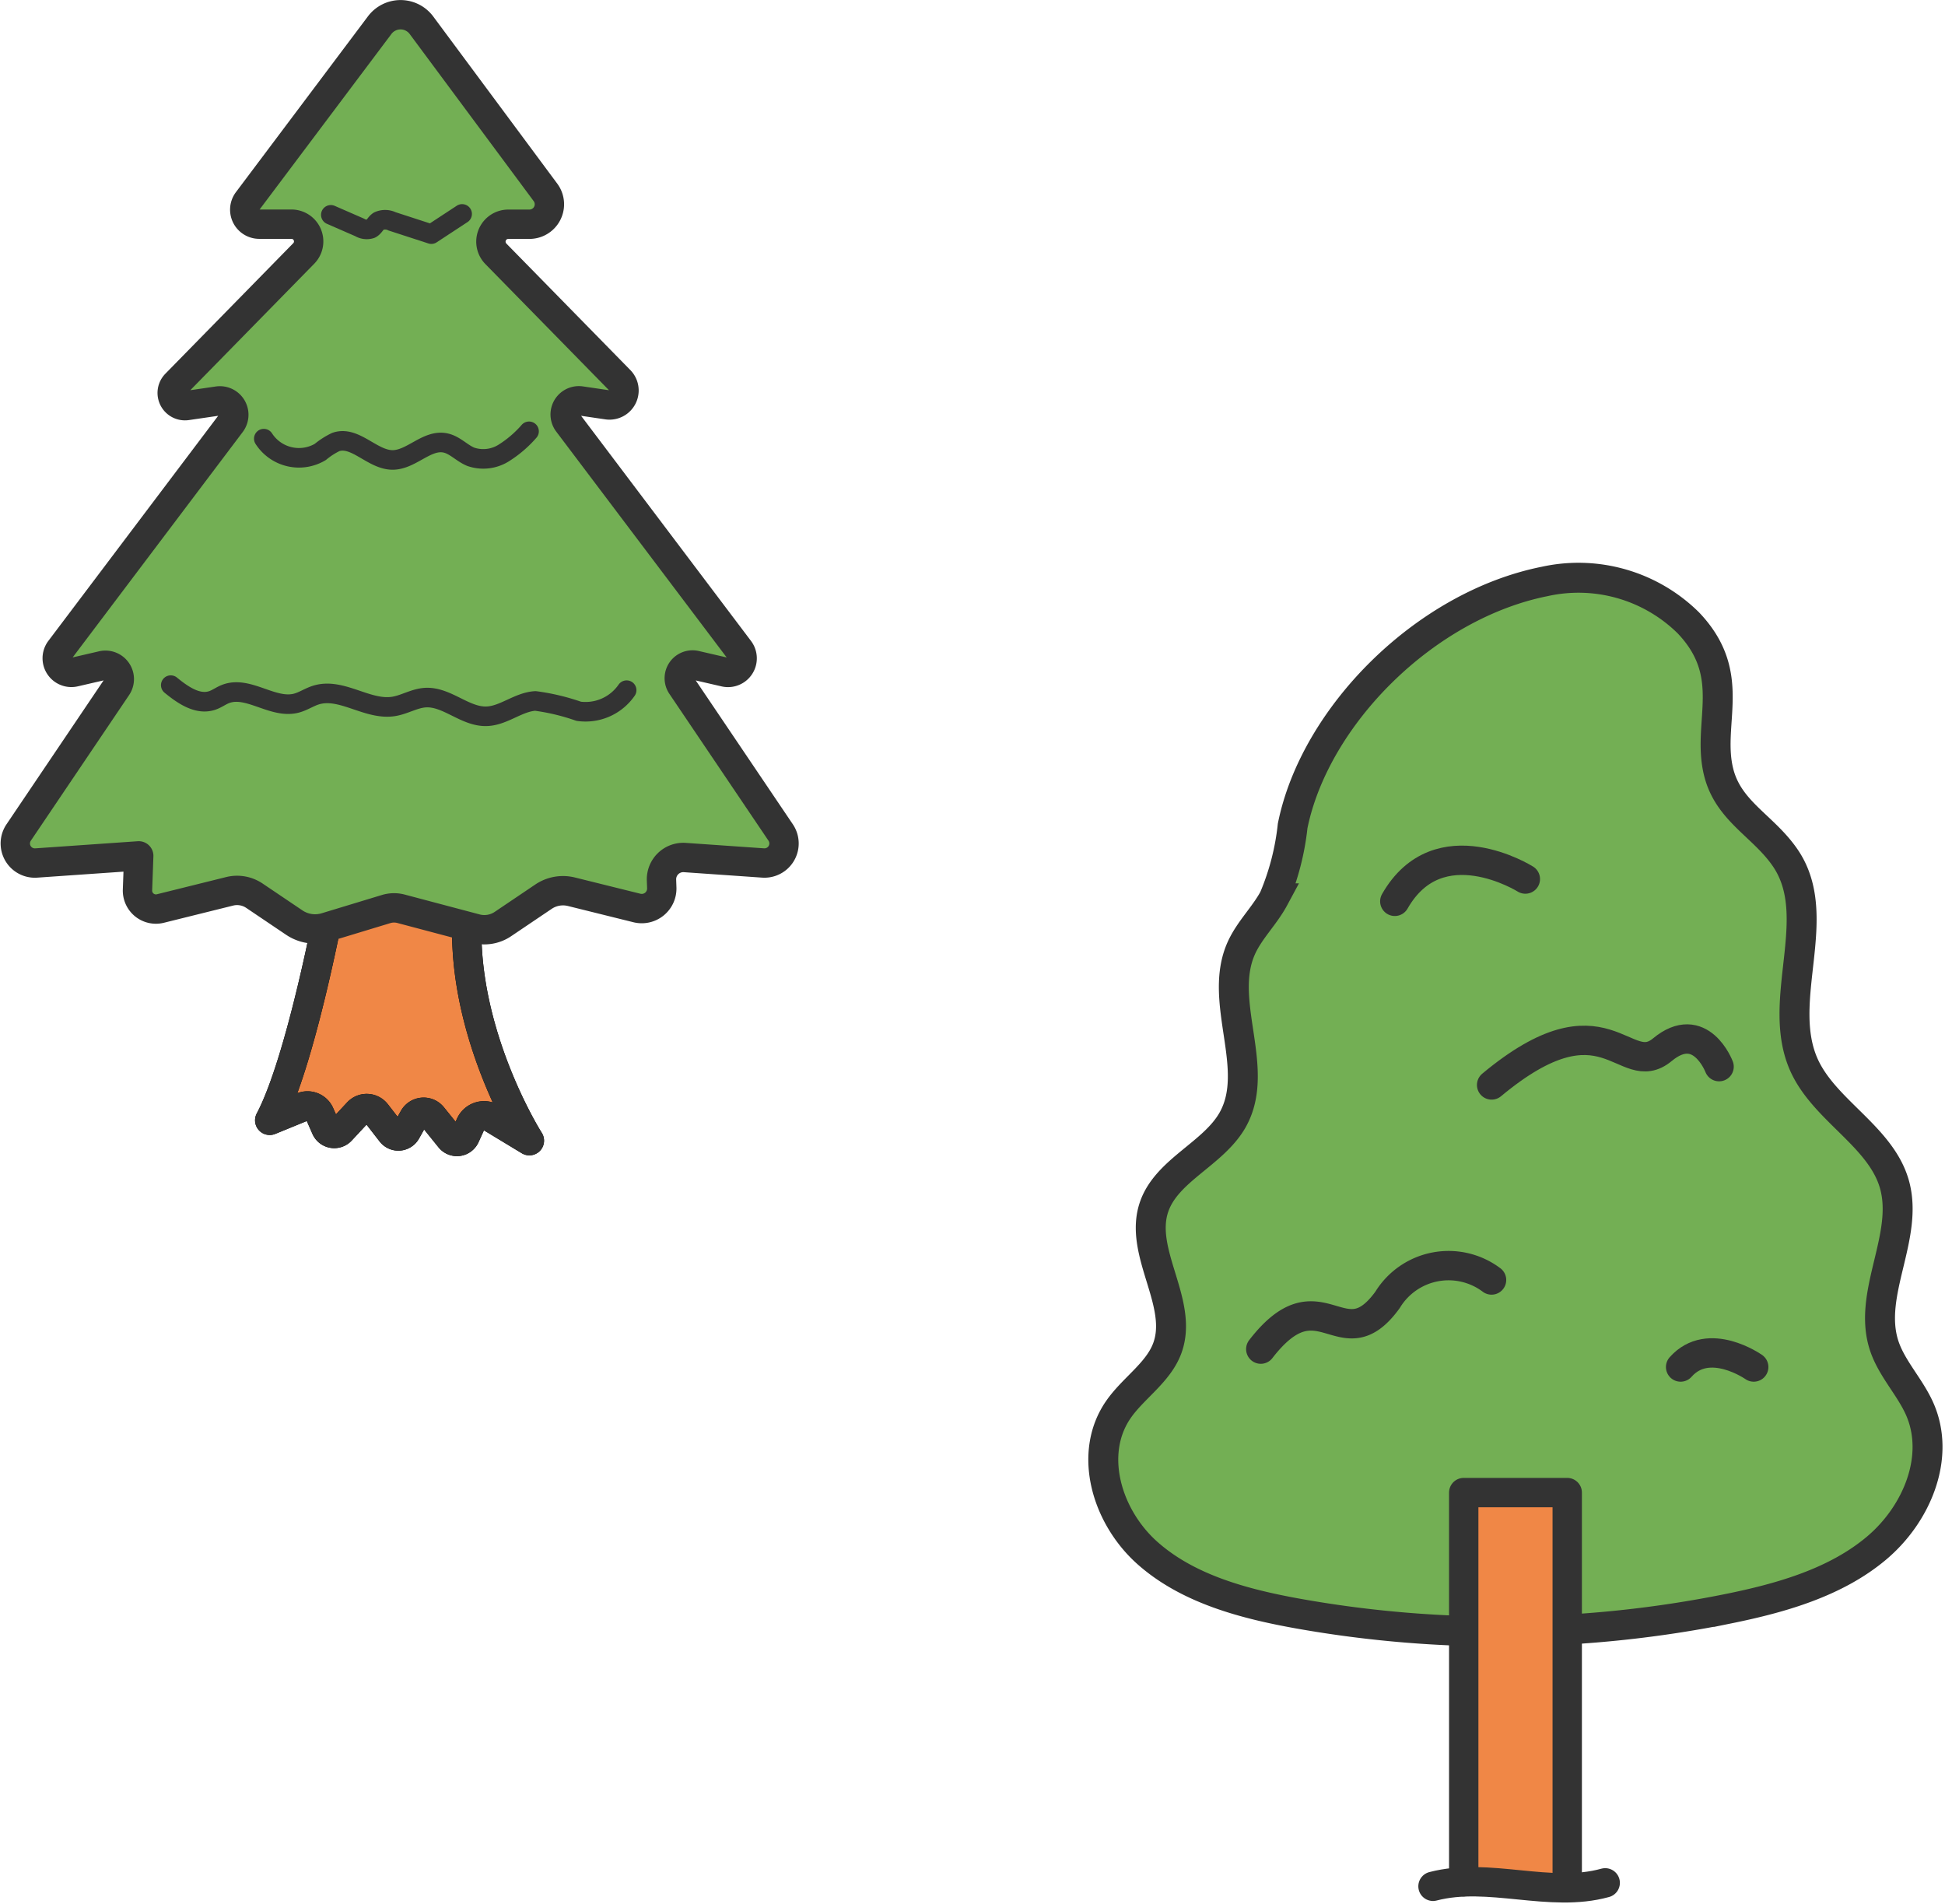 <svg xmlns="http://www.w3.org/2000/svg" width="99.388" height="97.292" viewBox="0 0 99.388 97.292">
  <g id="グループ_1585" data-name="グループ 1585" transform="translate(-521.56 -4116.788)">
    <g id="グループ_1569" data-name="グループ 1569" transform="translate(-289.77 3893.936)">
      <g id="グループ_67" data-name="グループ 67">
        <g id="グループ_64" data-name="グループ 64">
          <path id="パス_166" data-name="パス 166" d="M828.237,268.887s-1.491,8.121-3.124,11.205l1.668-.682a.685.685,0,0,1,.887.358l.314.716a.468.468,0,0,0,.77.133l.868-.932a.617.617,0,0,1,.936.044l.765.986a.462.462,0,0,0,.765-.054l.383-.682a.582.582,0,0,1,.961-.083l.887,1.1a.461.461,0,0,0,.785-.1l.265-.583a.77.77,0,0,1,1.1-.339l1.913,1.158s-3.757-5.895-3.129-12.122" fill="#f08746"/>
        </g>
        <g id="グループ_65" data-name="グループ 65">
          <path id="パス_167" data-name="パス 167" d="M828.237,268.887s-1.491,8.121-3.124,11.205l1.668-.682a.685.685,0,0,1,.887.358l.314.716a.468.468,0,0,0,.77.133l.868-.932a.617.617,0,0,1,.936.044l.765.986a.462.462,0,0,0,.765-.054l.383-.682a.582.582,0,0,1,.961-.083l.887,1.1a.461.461,0,0,0,.785-.1l.265-.583a.77.77,0,0,1,1.1-.339l1.913,1.158s-3.757-5.895-3.129-12.122" fill="none" stroke="#000" stroke-linecap="round" stroke-linejoin="round" stroke-width="1.5"/>
        </g>
        <g id="グループ_66" data-name="グループ 66">
          <path id="パス_168" data-name="パス 168" d="M828.237,268.887s-1.491,8.121-3.124,11.205l1.668-.682a.685.685,0,0,1,.887.358l.314.716a.468.468,0,0,0,.77.133l.868-.932a.617.617,0,0,1,.936.044l.765.986a.462.462,0,0,0,.765-.054l.383-.682a.582.582,0,0,1,.961-.083l.887,1.1a.461.461,0,0,0,.785-.1l.265-.583a.77.77,0,0,1,1.1-.339l1.913,1.158s-3.757-5.895-3.129-12.122" fill="none" stroke="#333" stroke-linecap="round" stroke-linejoin="round" stroke-width="1.5"/>
        </g>
      </g>
      <path id="パス_169" data-name="パス 169" d="M824.574,234.306h1.644a.88.88,0,0,1,.629,1.5l-6.533,6.667a.652.652,0,0,0,.56,1.1l1.589-.232a.711.711,0,0,1,.671,1.132L814.4,256.048a.723.723,0,0,0,.74,1.14l1.419-.328a.708.708,0,0,1,.746,1.086l-5.028,7.451a1,1,0,0,0,.894,1.549l5.248-.365-.063,1.741a.942.942,0,0,0,1.169.949l3.54-.879a1.584,1.584,0,0,1,1.263.223l2.038,1.374a1.9,1.9,0,0,0,1.616.243l3.082-.935a1.394,1.394,0,0,1,.758-.013l3.827,1.014a1.69,1.69,0,0,0,1.377-.232l2.076-1.4a1.786,1.786,0,0,1,1.428-.252l3.346.83a1.024,1.024,0,0,0,1.27-1.032l-.014-.392a1.115,1.115,0,0,1,1.192-1.154l3.995.278a1,1,0,0,0,.9-1.561l-5.063-7.5a.677.677,0,0,1,.714-1.038l1.5.346a.722.722,0,0,0,.738-1.138l-8.76-11.606a.7.7,0,0,1,.658-1.111l1.361.2a.741.741,0,0,0,.637-1.252l-6.335-6.464a.889.889,0,0,1,.635-1.511h1.08a1.02,1.02,0,0,0,.819-1.628l-6.335-8.537a1.333,1.333,0,0,0-2.137-.006l-6.748,8.985A.741.741,0,0,0,824.574,234.306Z" fill="#73af54" stroke="#333" stroke-linecap="round" stroke-linejoin="round" stroke-width="1.5"/>
      <path id="パス_170" data-name="パス 170" d="M820.056,257.858c.611.5,1.38,1.038,2.128.779.233-.081.434-.234.664-.324,1.151-.456,2.408.77,3.609.469.36-.09.675-.313,1.03-.421,1.3-.395,2.624.8,3.961.584.552-.089,1.053-.413,1.61-.449,1.1-.071,2.026.983,3.129.953.879-.023,1.623-.733,2.5-.784a11.141,11.141,0,0,1,2.215.529,2.553,2.553,0,0,0,2.449-1.079" fill="none" stroke="#333" stroke-linecap="round" stroke-linejoin="round" stroke-width="1"/>
      <path id="パス_171" data-name="パス 171" d="M824.81,245.264a2.138,2.138,0,0,0,2.886.68,3.845,3.845,0,0,1,.793-.509c.986-.338,1.861.914,2.9.917.964,0,1.759-1.067,2.7-.868.484.1.839.52,1.3.708a1.969,1.969,0,0,0,1.664-.184,5.825,5.825,0,0,0,1.311-1.119" fill="none" stroke="#333" stroke-linecap="round" stroke-linejoin="round" stroke-width="1"/>
      <path id="パス_172" data-name="パス 172" d="M828.235,233.829l1.472.642a.7.7,0,0,0,.572.07c.168-.084.241-.289.4-.391a.807.807,0,0,1,.687.012l2.005.652,1.573-1.032" fill="none" stroke="#333" stroke-linecap="round" stroke-linejoin="round" stroke-width="1"/>
    </g>
    <g id="グループ_1570" data-name="グループ 1570" transform="translate(-278.096 3949.586)">
      <g id="グループ_123" data-name="グループ 123">
        <path id="パス_271" data-name="パス 271" d="M890.869,211.016c2.093,3.028-.538,7.319.988,10.639,1.05,2.283,3.862,3.6,4.583,5.99.815,2.705-1.392,5.642-.5,8.323.388,1.164,1.316,2.1,1.812,3.224,1.072,2.433-.131,5.361-2.208,7.109s-4.845,2.541-7.557,3.092a58.863,58.863,0,0,1-21.975.257c-2.79-.5-5.666-1.263-7.736-3.112s-3.031-5.068-1.468-7.323c.756-1.089,2.012-1.868,2.482-3.094.894-2.33-1.483-4.932-.652-7.282.657-1.859,3.017-2.684,4-4.411,1.488-2.626-.788-6.054.452-8.794.415-.916,1.184-1.646,1.661-2.533a13.036,13.036,0,0,0,.958-3.7c1.13-5.6,6.746-11.271,12.893-12.494a7.992,7.992,0,0,1,7.322,2.113c2.58,2.7.915,5.134,1.561,7.661C887.992,208.663,889.756,209.4,890.869,211.016Z" fill="#73af54" stroke="#333" stroke-miterlimit="10" stroke-width="1.53"/>
        <path id="パス_272" data-name="パス 272" d="M875.873,232.6a3.654,3.654,0,0,0-5.311,1.011c-2.341,3.241-3.421-1.44-6.481,2.521" fill="none" stroke="#333" stroke-linecap="round" stroke-linejoin="round" stroke-width="1.5"/>
        <path id="パス_273" data-name="パス 273" d="M877.6,212.115s-4.431-2.785-6.671,1.139" fill="#73af54" stroke="#333" stroke-linecap="round" stroke-linejoin="round" stroke-width="1.5"/>
        <path id="パス_274" data-name="パス 274" d="M887.5,221.7s-.945-2.484-2.9-.864-2.886-3.06-8.723,1.8" fill="none" stroke="#333" stroke-linecap="round" stroke-linejoin="round" stroke-width="1.5"/>
        <path id="パス_275" data-name="パス 275" d="M889.27,237.047s-2.3-1.621-3.736,0" fill="none" stroke="#333" stroke-linecap="round" stroke-linejoin="round" stroke-width="1.5"/>
      </g>
      <g id="グループ_124" data-name="グループ 124">
        <path id="パス_276" data-name="パス 276" d="M874.451,263.346V243.462h5.289v20.193" fill="#f08746" stroke="#333" stroke-linecap="round" stroke-linejoin="round" stroke-width="1.5"/>
        <path id="パス_277" data-name="パス 277" d="M872.881,263.579c2.857-.747,5.959.61,8.8-.177" fill="none" stroke="#333" stroke-linecap="round" stroke-linejoin="round" stroke-width="1.5"/>
      </g>
    </g>
  </g>
</svg>
